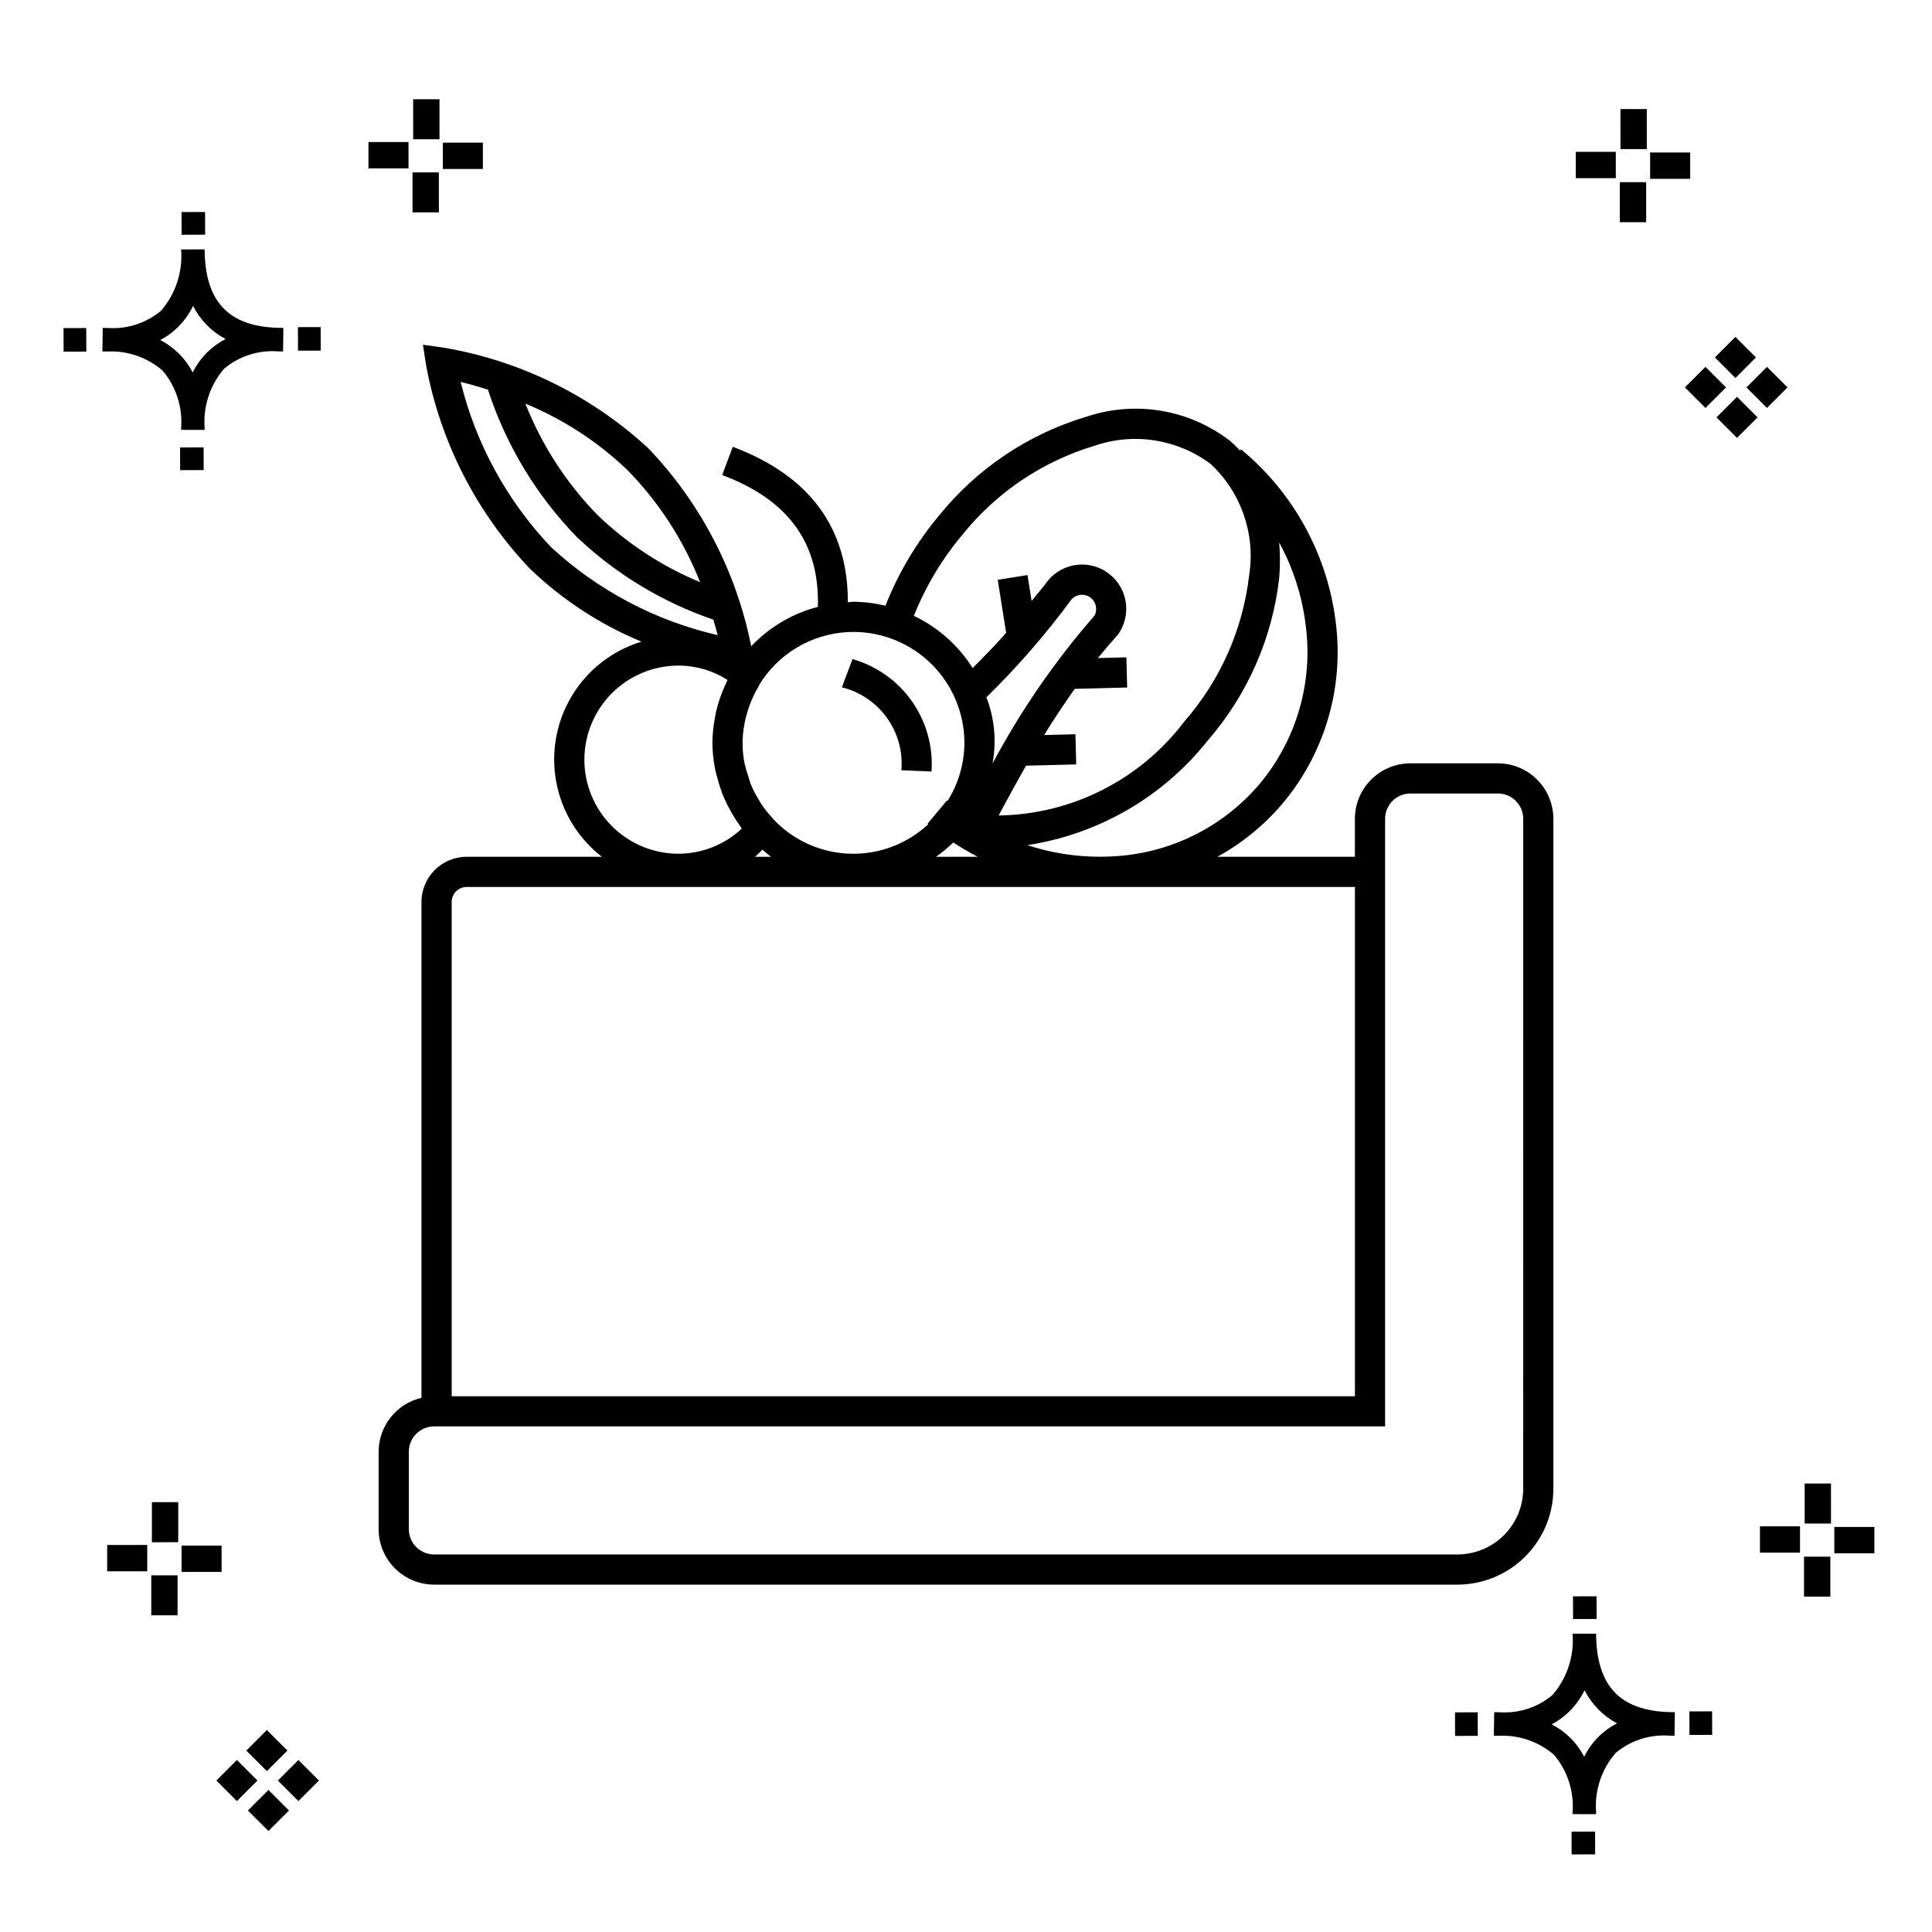 <?xml version="1.0" encoding="UTF-8"?>
<!-- Uploaded to: ICON Repo, www.iconrepo.com, Generator: ICON Repo Mixer Tools -->
<svg fill="#000000" width="800px" height="800px" version="1.1" viewBox="144 144 512 512" xmlns="http://www.w3.org/2000/svg">
 <g>
  <path d="m197.96 262.56 0.02 6.016-6.238 0.02-0.02-6.016zm19.738-31.68c0.434 0.023 0.93 0.008 1.402 0.02l-0.082 6.238c-0.449 0.008-0.93-0.004-1.387-0.02v-0.004c-5.172-0.379-10.285 1.277-14.254 4.617-3.746 4.352-5.598 10.023-5.141 15.75v0.449l-6.238-0.016v-0.445c0.434-5.535-1.328-11.02-4.914-15.262-4.047-3.504-9.285-5.316-14.633-5.055h-0.004c-0.434 0-0.867-0.008-1.312-0.02l0.09-6.238c0.441 0 0.879 0.008 1.309 0.02h-0.004c5.129 0.375 10.203-1.266 14.148-4.566 3.879-4.484 5.797-10.34 5.32-16.254l6.238 0.008c0.074 13.766 6.266 20.395 19.461 20.777zm-13.922 2.969h-0.004c-3.703-1.969-6.707-5.031-8.602-8.773-1.043 2.148-2.453 4.098-4.164 5.762-1.352 1.301-2.879 2.406-4.539 3.277 3.691 1.902 6.699 4.902 8.609 8.586 1.004-2.019 2.336-3.856 3.945-5.438 1.41-1.363 3.008-2.516 4.75-3.414zm-42.938-2.898 0.02 6.238 6.016-0.016-0.02-6.238zm68.137-0.273-6.019 0.016 0.02 6.238 6.019-0.016zm-30.609-24.484-0.02-6.016-6.238 0.02 0.02 6.016zm405.96 42.965 5.445 5.445-5.445 5.445-5.445-5.445zm7.941-7.941 5.445 5.445-5.445 5.445-5.445-5.445zm-16.301 0 5.445 5.445-5.445 5.445-5.445-5.445zm7.941-7.941 5.445 5.445-5.441 5.449-5.445-5.445zm-11.992-41.891h-10.613v-6.977h10.613zm-19.707-0.168h-10.613v-6.977h10.613zm8.043 11.668h-6.977v-10.602h6.977zm0.168-19.375h-6.977l-0.004-10.613h6.977zm-308.45 5.273h-10.617v-6.977h10.617zm-19.707-0.168h-10.617v-6.977h10.613zm8.043 11.664h-6.977l-0.004-10.598h6.977zm0.168-19.375h-6.977l-0.004-10.613h6.977zm300 448.52 0.02 6.016 6.238-0.02-0.02-6.016zm25.977-31.699c0.438 0.023 0.93 0.008 1.402 0.02l-0.082 6.238c-0.449 0.008-0.93-0.004-1.387-0.02-5.172-0.379-10.289 1.277-14.254 4.617-3.75 4.352-5.602 10.023-5.144 15.75v0.449l-6.238-0.016v-0.445c0.438-5.539-1.328-11.023-4.91-15.266-4.047-3.504-9.289-5.312-14.633-5.051h-0.004c-0.434 0-0.867-0.008-1.312-0.02l0.09-6.238c0.441 0 0.879 0.008 1.309 0.02h-0.004c5.129 0.371 10.203-1.266 14.145-4.566 3.879-4.484 5.797-10.34 5.32-16.254l6.238 0.008c0.074 13.762 6.266 20.395 19.461 20.773zm-13.922 2.969-0.004 0.004c-3.703-1.969-6.707-5.031-8.602-8.773-1.043 2.148-2.453 4.098-4.168 5.762-1.352 1.301-2.879 2.406-4.539 3.277 3.691 1.902 6.699 4.898 8.609 8.586 1.004-2.019 2.34-3.859 3.945-5.438 1.41-1.363 3.012-2.516 4.754-3.414zm-42.938-2.898 0.02 6.238 6.016-0.016-0.02-6.238zm68.137-0.273-6.019 0.016 0.02 6.238 6.019-0.016zm-30.609-24.48-0.02-6.016-6.238 0.02 0.02 6.016zm73.609-17.414-10.613 0.004v-6.977h10.613zm-19.707-0.164h-10.613v-6.977h10.613zm8.043 11.664h-6.977v-10.598h6.977zm0.168-19.375h-6.977l-0.004-10.613h6.977zm-414.09 70.602 5.445 5.445-5.445 5.445-5.445-5.445zm7.941-7.941 5.445 5.445-5.445 5.445-5.445-5.445zm-16.301 0 5.445 5.445-5.445 5.445-5.445-5.445zm7.941-7.941 5.445 5.445-5.445 5.445-5.445-5.445zm-11.996-41.895h-10.613v-6.973h10.613zm-19.707-0.164h-10.613v-6.977h10.613zm8.043 11.664h-6.977v-10.598h6.977zm0.168-19.375-6.977 0.004v-10.617h6.977z"/>
  <path d="m540.96 346.29h-23.199c-3.898 0.004-7.633 1.555-10.391 4.312-2.754 2.758-4.305 6.492-4.309 10.391v10.059h-36.441c6.633-3.637 12.535-8.477 17.406-14.266 11.16-13.391 16.207-30.836 13.93-48.117-2.238-17.836-11.207-34.145-25.07-45.59l-0.254 0.305h-0.004c-0.832-0.891-1.711-1.734-2.633-2.531-10.812-8.348-25.07-10.762-38.023-6.441-15.387 4.578-29.023 13.715-39.109 26.207-5.988 7.152-10.789 15.227-14.211 23.906-2.769-0.676-5.613-1.031-8.465-1.055-0.512 0-0.988 0.129-1.496 0.152 0.066-19.672-10.109-33.57-30.492-41.215l-2.812 7.481c17.57 6.594 25.844 18.039 25.355 34.938v0.004c-6.75 1.754-12.867 5.367-17.664 10.43-3.918-19.711-13.367-37.898-27.238-52.438-15.164-14.008-34.082-23.289-54.438-26.719l-5.316-0.742 0.816 5.309v0.004c3.727 20.305 13.289 39.082 27.523 54.035 8.566 8.23 18.598 14.789 29.574 19.336-7.672 2.332-14.215 7.41-18.383 14.258-4.168 6.852-5.668 14.996-4.211 22.879 1.453 7.887 5.758 14.961 12.094 19.871h-35.812c-6.621 0.008-11.988 5.375-11.992 11.996v131.39c-3.227 0.758-6.102 2.578-8.16 5.172-2.059 2.59-3.184 5.801-3.191 9.113v20.516c0.004 3.898 1.555 7.637 4.309 10.395 2.758 2.754 6.492 4.305 10.391 4.312h271.21c6.738-0.008 13.195-2.691 17.957-7.453 4.766-4.766 7.445-11.223 7.453-17.961v-177.54c-0.008-3.898-1.555-7.633-4.312-10.391-2.754-2.758-6.492-4.309-10.391-4.312zm-135.56-17.496v-0.004c8.23-8.039 15.793-16.738 22.609-26.008 1.301-1.367 3.414-1.559 4.938-0.445 1.523 1.109 1.992 3.176 1.09 4.836-10.465 11.992-19.531 25.145-27.016 39.195 1.113-5.894 0.555-11.984-1.621-17.574zm-8.77 38.473 0.004-0.004c2.086 1.375 4.238 2.641 6.457 3.789h-11.039c1.625-1.141 3.156-2.406 4.582-3.789zm81.266-15.617 0.004-0.004c-9.812 11.633-24.039 18.637-39.242 19.312-7.586 0.395-15.18-0.621-22.398-2.992 18.863-2.871 35.941-12.77 47.801-27.715 10.531-12.117 17.133-27.148 18.945-43.102 0.262-3.121 0.258-6.258-0.008-9.379 3.703 6.777 6.082 14.195 7.019 21.859 2.008 15.082-2.387 30.32-12.117 42.016zm-78.898-65.891c9.027-11.238 21.25-19.477 35.055-23.625 10.438-3.594 21.98-1.777 30.809 4.848 8.07 7.531 11.883 18.57 10.176 29.477-1.664 14.316-7.625 27.797-17.105 38.656-11.688 15.5-29.883 24.727-49.293 24.996 2.352-4.379 4.758-8.785 7.277-13.195l13.285-0.336-0.203-7.996-8.285 0.207c2.516-4.102 5.219-8.18 8.102-12.238l13.891-0.352-0.203-7.996-7.535 0.191c1.688-2.09 3.453-4.168 5.297-6.227 3.656-5.09 2.66-12.16-2.266-16.043-4.922-3.883-12.031-3.199-16.129 1.551-1.449 1.969-3 3.711-4.481 5.598l-1.09-6.871-7.894 1.25 2.231 14.055c-2.832 3.25-5.856 6.285-8.871 9.332l-0.004-0.004c-3.781-5.992-9.184-10.789-15.578-13.832 3.106-7.785 7.43-15.023 12.816-21.445zm-28.809 25.711-0.004-0.004c7.793 0.012 15.266 3.113 20.773 8.621 5.512 5.512 8.609 12.98 8.621 20.773-0.02 5.449-1.566 10.777-4.465 15.391l-0.156-0.121-5.133 6.137 0.191 0.148c-5.484 5.125-12.738 7.934-20.246 7.84-7.508-0.098-14.688-3.09-20.039-8.355l-0.82-0.871c-0.055-0.059-0.098-0.125-0.152-0.184-1.223-1.305-2.328-2.719-3.301-4.223-0.133-0.207-0.227-0.438-0.352-0.648-0.832-1.336-1.555-2.738-2.16-4.191-0.246-0.613-0.387-1.27-0.59-1.902-0.398-1.098-0.73-2.223-0.992-3.363-0.742-3.543-0.762-7.199-0.059-10.75 0.113-0.629 0.254-1.254 0.41-1.875h0.004c0.246-0.961 0.539-1.91 0.883-2.844 0.617-1.715 1.395-3.375 2.312-4.949 0.18-0.305 0.316-0.637 0.508-0.934l0.684-1.074c5.477-7.894 14.469-12.613 24.078-12.625zm-40.672-13.199c-10.02-4.16-19.18-10.137-27.016-17.637-8.34-8.5-14.891-18.586-19.266-29.66 10.012 4.117 19.164 10.07 26.988 17.547 8.359 8.527 14.918 18.641 19.293 29.75zm-63.441-53.059c1.996 0.484 4.5 1.188 7.234 2.051h-0.004c4.766 14.656 12.832 28.023 23.582 39.074 10.336 9.801 22.668 17.262 36.152 21.871 0.457 1.508 0.84 2.894 1.152 4.109-16.492-3.797-31.711-11.832-44.152-23.312-11.66-12.266-19.922-27.359-23.965-43.793zm32.789 100.11h-0.004c0.008-6.613 2.637-12.949 7.312-17.625 4.672-4.676 11.012-7.305 17.621-7.312 4.606 0.004 9.117 1.32 13.004 3.797-0.156 0.312-0.266 0.641-0.414 0.957-0.344 0.738-0.672 1.469-0.969 2.231h-0.004c-0.699 1.766-1.266 3.578-1.688 5.43-0.105 0.48-0.172 0.965-0.258 1.449h-0.004c-0.422 2.18-0.645 4.394-0.668 6.613 0.016 2.297 0.25 4.582 0.691 6.836 0.16 0.867 0.426 1.691 0.645 2.535 0.328 1.297 0.723 2.574 1.188 3.824 0.387 1.02 0.828 1.996 1.301 2.969 0.469 0.961 0.98 1.895 1.531 2.816 0.629 1.055 1.27 2.082 1.996 3.07 0.16 0.219 0.273 0.461 0.441 0.68l-0.004-0.004c-4.551 4.266-10.551 6.644-16.789 6.664-6.609-0.008-12.945-2.637-17.621-7.309-4.672-4.676-7.305-11.012-7.312-17.621zm47.176 23.848c0.75 0.641 1.484 1.301 2.281 1.883h-4.231c0.699-0.559 1.289-1.266 1.945-1.883zm-82.344 13.879h-0.004c0-2.207 1.789-3.996 3.996-3.996h235.38v134.96h-239.37zm283.97 155.48c-0.004 4.617-1.84 9.043-5.102 12.309-3.266 3.266-7.691 5.102-12.309 5.109h-271.21c-3.703-0.004-6.703-3.008-6.703-6.711v-20.516c0-3.703 3-6.703 6.703-6.707h252.02v-161.02c0-3.699 3-6.703 6.703-6.707h23.199c3.703 0.004 6.703 3.008 6.703 6.707zm-180.56-212.38 2.812-7.481v-0.004c6.375 1.812 11.934 5.762 15.75 11.184 3.812 5.422 5.644 11.992 5.195 18.605l-7.988-0.328h-0.004c0.422-4.941-0.938-9.871-3.828-13.898s-7.125-6.894-11.938-8.078z"/>
 </g>
</svg>